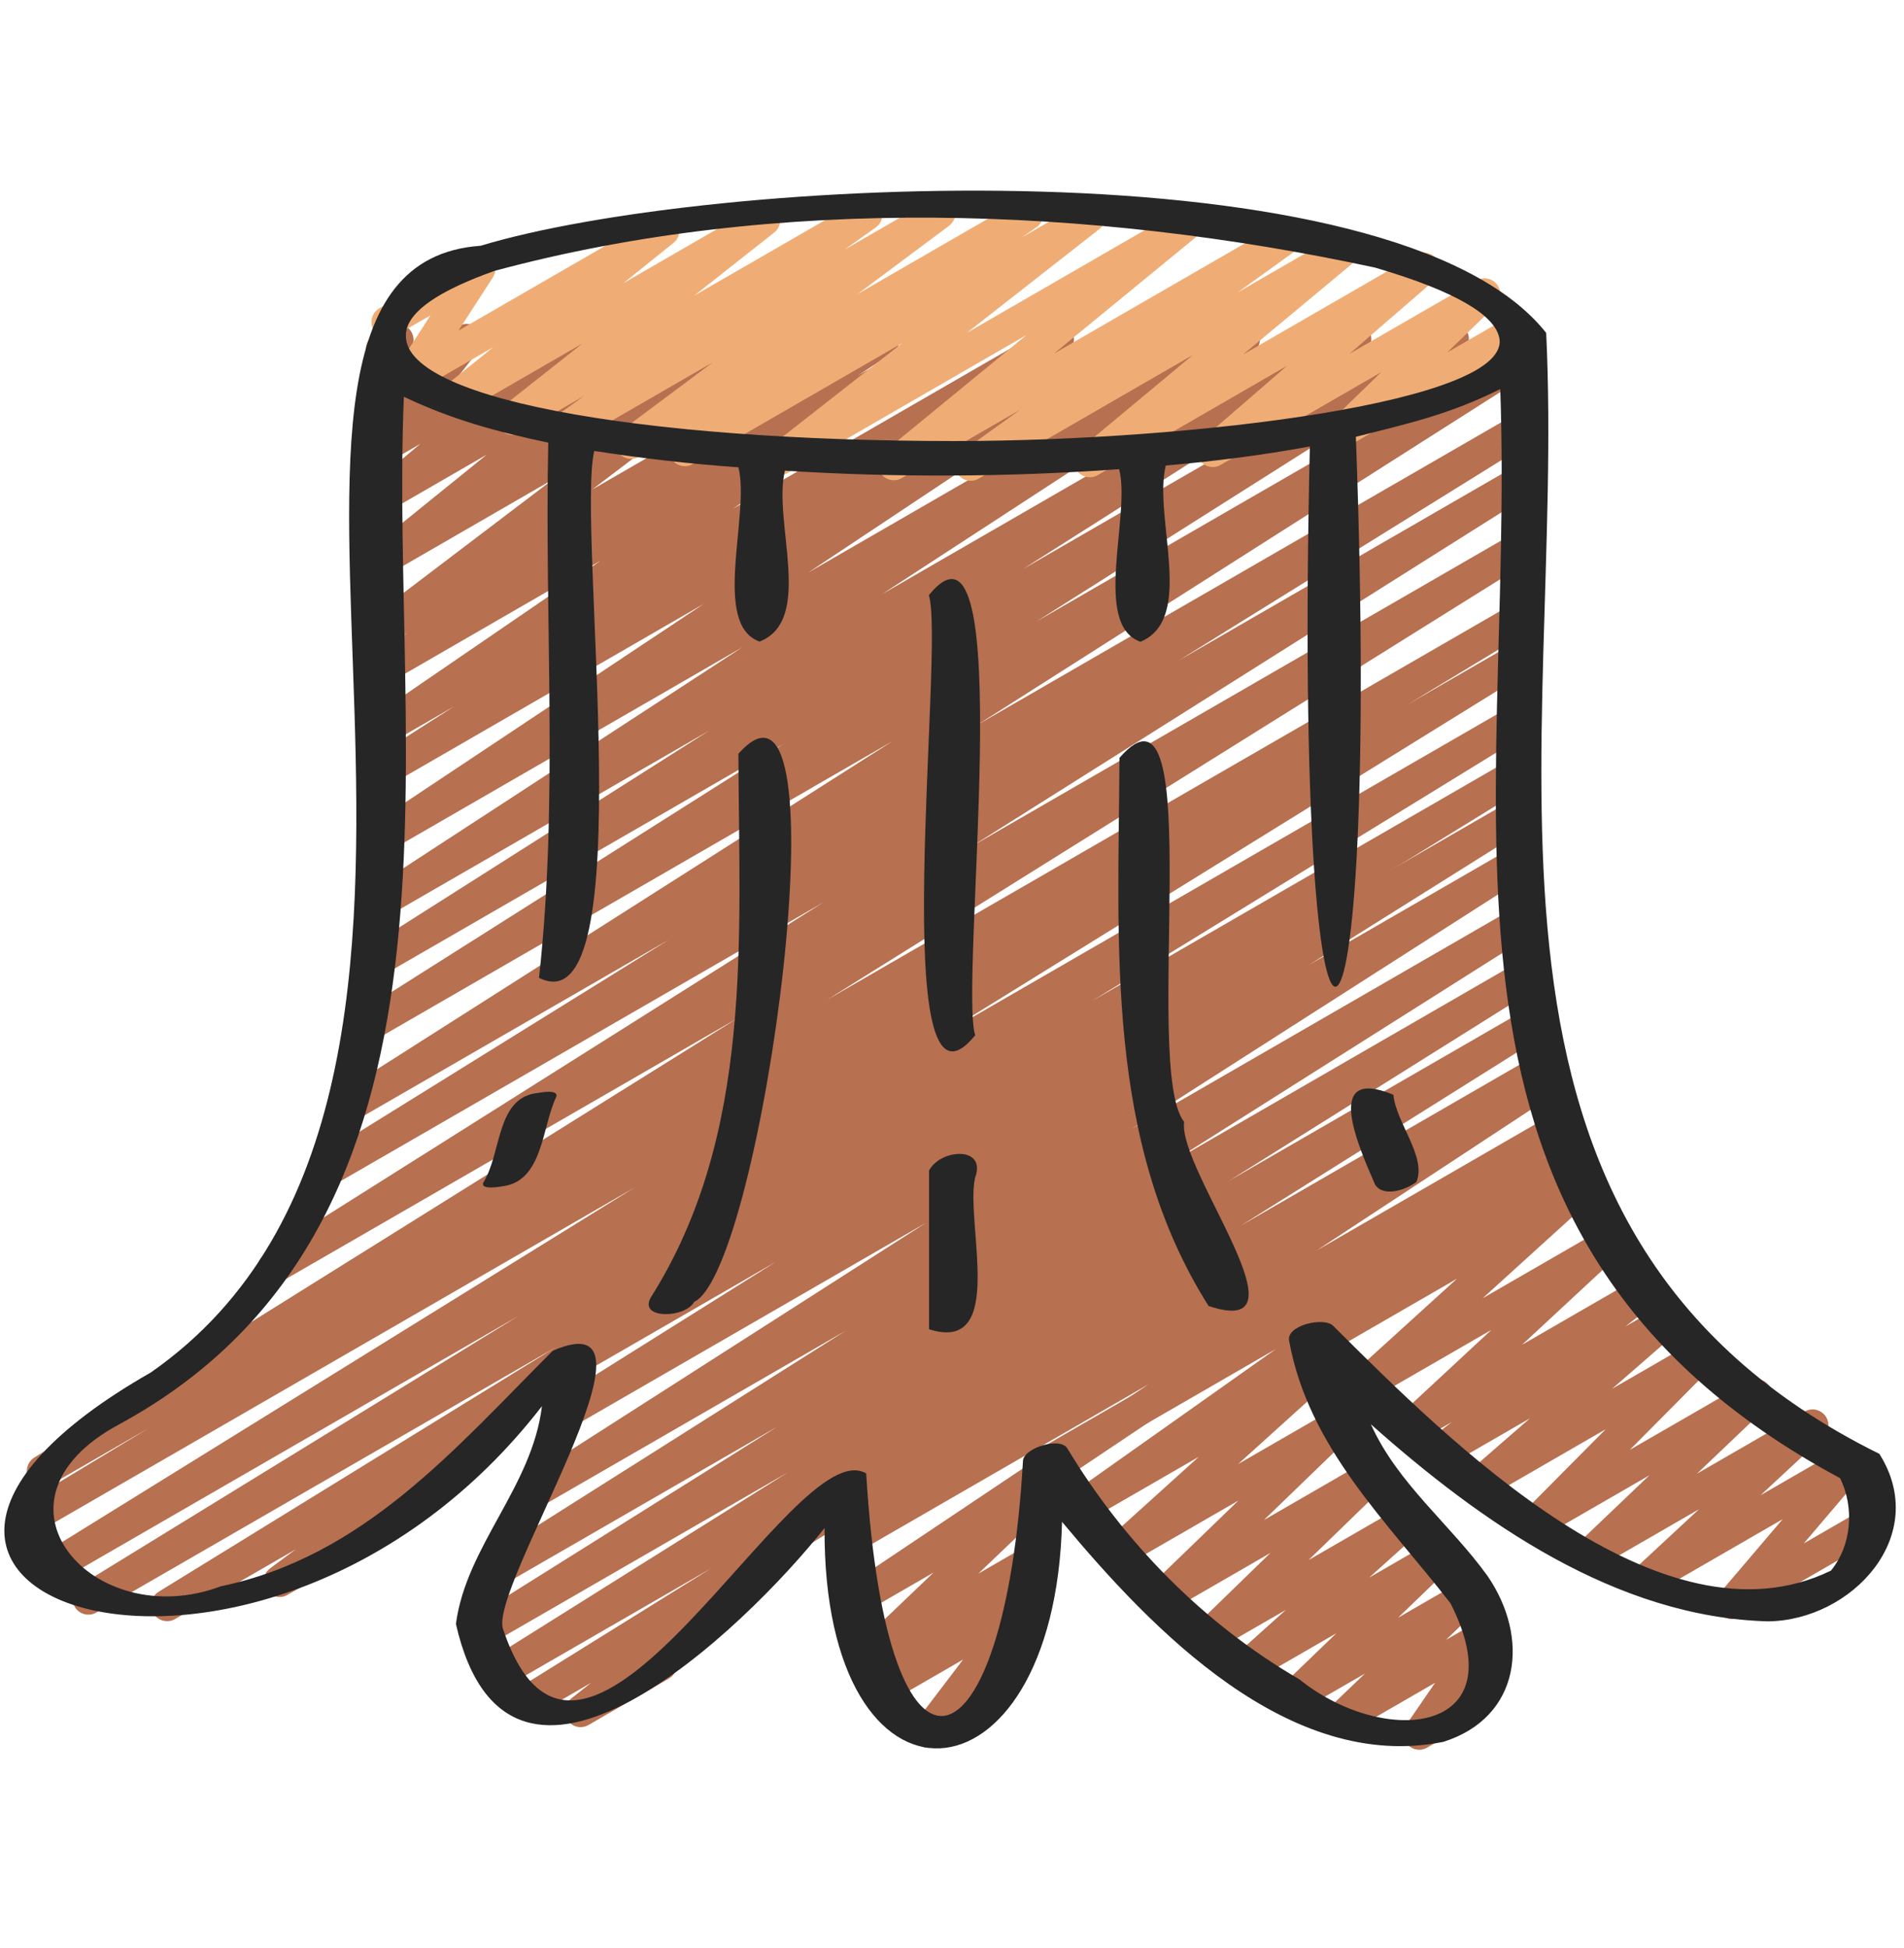 <svg xmlns="http://www.w3.org/2000/svg" width="44" height="45" viewBox="0 0 44 45" fill="none"><path d="M40.025 37.404C39.919 37.404 39.815 37.359 39.743 37.272C39.629 37.134 39.63 36.935 39.746 36.799L41.197 35.096L38.243 36.801C38.083 36.895 37.876 36.853 37.765 36.702C37.654 36.552 37.674 36.342 37.81 36.215L39.261 34.868L36.925 36.216C36.766 36.309 36.56 36.267 36.449 36.119C36.338 35.97 36.355 35.761 36.49 35.633L38.116 34.083L35.654 35.504C35.497 35.597 35.293 35.557 35.18 35.41C35.068 35.265 35.081 35.059 35.211 34.928L37.106 33.019L34.334 34.619C34.173 34.715 33.963 34.669 33.853 34.514C33.743 34.361 33.768 34.149 33.91 34.025L35.355 32.767L33.394 33.899C33.228 33.996 33.014 33.946 32.907 33.787C32.8 33.627 32.833 33.411 32.985 33.293L33.545 32.855L32.722 33.33C32.562 33.424 32.355 33.38 32.244 33.23C32.133 33.08 32.153 32.871 32.289 32.744L34.466 30.723L31.664 32.34C31.505 32.435 31.296 32.391 31.185 32.239C31.075 32.087 31.096 31.878 31.235 31.752L33.67 29.541L30.653 31.283C30.477 31.384 30.253 31.325 30.152 31.149C30.05 30.974 30.11 30.749 30.286 30.648L36.27 27.192C36.431 27.099 36.639 27.142 36.75 27.294C36.86 27.445 36.839 27.655 36.7 27.781L34.263 29.993L36.917 28.461C37.078 28.367 37.285 28.41 37.395 28.561C37.506 28.711 37.486 28.92 37.35 29.047L35.174 31.067L37.713 29.601C37.879 29.503 38.093 29.554 38.2 29.713C38.308 29.873 38.274 30.088 38.122 30.206L37.559 30.647L38.273 30.235C38.437 30.139 38.645 30.184 38.755 30.34C38.864 30.493 38.839 30.705 38.697 30.829L37.254 32.085L39.116 31.01C39.275 30.919 39.478 30.958 39.59 31.104C39.702 31.249 39.689 31.455 39.559 31.586L37.664 33.495L40.406 31.913C40.565 31.819 40.771 31.861 40.883 32.011C40.994 32.159 40.977 32.368 40.842 32.496L39.215 34.046L41.704 32.61C41.864 32.517 42.07 32.559 42.182 32.71C42.292 32.86 42.273 33.069 42.136 33.196L40.686 34.543L42.672 33.397C42.826 33.307 43.023 33.342 43.137 33.479C43.252 33.617 43.25 33.816 43.135 33.952L41.684 35.657L43.047 34.87C43.222 34.766 43.447 34.828 43.548 35.004C43.65 35.179 43.59 35.404 43.414 35.505L40.21 37.353C40.153 37.387 40.09 37.403 40.026 37.403L40.025 37.404Z" fill="#B77050"></path><path d="M32.799 40.423C32.699 40.423 32.601 40.382 32.529 40.305C32.414 40.179 32.4 39.989 32.496 39.848L33.163 38.877L31.149 40.04C30.99 40.132 30.784 40.091 30.673 39.942C30.562 39.794 30.579 39.586 30.713 39.458L31.543 38.663L30.082 39.506C29.922 39.598 29.717 39.558 29.606 39.409C29.494 39.261 29.51 39.053 29.645 38.924L30.881 37.733L28.976 38.832C28.815 38.927 28.606 38.883 28.496 38.73C28.386 38.578 28.408 38.367 28.547 38.242L29.715 37.192L28.05 38.153C27.89 38.246 27.686 38.204 27.575 38.057C27.464 37.91 27.479 37.702 27.612 37.573L29.359 35.876L26.991 37.243C26.831 37.336 26.627 37.295 26.515 37.146C26.404 36.999 26.42 36.791 26.554 36.662L28.619 34.666L25.983 36.187C25.823 36.282 25.614 36.238 25.503 36.085C25.393 35.934 25.415 35.723 25.554 35.597L27.705 33.654L25.144 35.132C24.973 35.232 24.758 35.178 24.652 35.013C24.546 34.848 24.589 34.629 24.749 34.516L29.487 31.164L24.44 34.078C24.264 34.18 24.04 34.119 23.939 33.944C23.837 33.768 23.898 33.544 24.073 33.443L36.011 26.552C36.181 26.453 36.397 26.506 36.503 26.671C36.609 26.836 36.566 27.055 36.406 27.168L30.624 31.258C30.698 31.28 30.764 31.326 30.812 31.393C30.922 31.544 30.901 31.755 30.762 31.881L28.611 33.824L30.834 32.541C30.992 32.447 31.198 32.488 31.31 32.638C31.422 32.785 31.405 32.992 31.272 33.122L29.207 35.117L31.549 33.765C31.707 33.67 31.913 33.713 32.024 33.861C32.136 34.008 32.12 34.216 31.988 34.345L30.239 36.042L32.38 34.806C32.541 34.712 32.75 34.755 32.859 34.908C32.969 35.06 32.947 35.271 32.808 35.396L31.64 36.447L33.107 35.6C33.267 35.506 33.471 35.548 33.583 35.697C33.695 35.845 33.679 36.053 33.544 36.182L32.308 37.373L33.806 36.509C33.965 36.414 34.171 36.458 34.283 36.606C34.394 36.755 34.377 36.963 34.243 37.091L33.413 37.886L34.196 37.434C34.344 37.347 34.532 37.376 34.649 37.502C34.765 37.628 34.779 37.818 34.682 37.959L34.015 38.93C34.186 38.842 34.401 38.902 34.499 39.073C34.601 39.248 34.541 39.472 34.365 39.573L32.98 40.373C32.923 40.407 32.859 40.423 32.797 40.423H32.799Z" fill="#B77050"></path><path d="M21.444 40.378C21.342 40.378 21.241 40.335 21.169 40.254C21.054 40.122 21.047 39.929 21.153 39.789L22.256 38.34L20.616 39.287C20.453 39.384 20.242 39.337 20.133 39.181C20.024 39.026 20.05 38.813 20.195 38.69L20.542 38.394L20.325 38.519C20.165 38.611 19.96 38.57 19.849 38.422C19.738 38.273 19.755 38.065 19.89 37.937L21.574 36.329L20.033 37.219C19.862 37.318 19.642 37.263 19.538 37.096C19.433 36.928 19.481 36.707 19.645 36.597L26.543 31.979L19.849 35.844C19.677 35.944 19.458 35.888 19.354 35.719C19.249 35.551 19.299 35.329 19.464 35.22L24.89 31.652L19.714 34.641C19.538 34.742 19.313 34.682 19.213 34.506C19.111 34.331 19.171 34.107 19.347 34.005L35.466 24.699C35.638 24.598 35.856 24.655 35.962 24.823C36.066 24.992 36.017 25.213 35.851 25.323L30.425 28.89L35.759 25.811C35.931 25.711 36.148 25.767 36.254 25.934C36.359 26.102 36.31 26.323 36.147 26.433L24.369 34.316C24.44 34.458 24.412 34.633 24.293 34.745L22.609 36.354L23.643 35.757C23.805 35.661 24.015 35.707 24.125 35.863C24.235 36.018 24.208 36.23 24.064 36.354L23.602 36.747C23.721 36.731 23.844 36.774 23.927 36.868C24.042 37 24.049 37.193 23.943 37.333L22.84 38.782L22.876 38.762C23.05 38.659 23.275 38.72 23.377 38.896C23.479 39.071 23.418 39.296 23.242 39.397L21.626 40.33C21.569 40.364 21.506 40.379 21.443 40.379L21.444 40.378Z" fill="#B77050"></path><path d="M13.419 39.901C13.302 39.901 13.187 39.845 13.115 39.74C13.008 39.581 13.041 39.365 13.192 39.246L13.661 38.876L12.392 39.609C12.218 39.71 11.997 39.652 11.894 39.48C11.791 39.309 11.845 39.086 12.015 38.979L16.439 36.228L11.67 38.981C11.498 39.082 11.276 39.024 11.172 38.852C11.069 38.682 11.123 38.459 11.292 38.352L18.217 34.009L11.292 38.007C11.119 38.108 10.898 38.05 10.794 37.879C10.69 37.708 10.745 37.485 10.913 37.379L17.969 32.956L11.587 36.64C11.414 36.741 11.194 36.684 11.09 36.513C10.987 36.342 11.039 36.119 11.207 36.012L19.545 30.742L12.577 34.764C12.405 34.865 12.185 34.808 12.081 34.637C11.977 34.467 12.029 34.246 12.196 34.138L21.408 28.244L13.187 32.991C13.014 33.092 12.792 33.034 12.689 32.863C12.585 32.691 12.639 32.469 12.808 32.362L17.928 29.152L13.394 31.769C13.218 31.871 12.994 31.811 12.893 31.635C12.791 31.46 12.851 31.235 13.027 31.134L34.992 18.453C35.165 18.352 35.386 18.41 35.489 18.581C35.593 18.752 35.539 18.974 35.37 19.081L30.238 22.299L34.992 19.555C35.165 19.455 35.385 19.512 35.488 19.682C35.592 19.852 35.54 20.073 35.373 20.181L26.164 26.072L35.011 20.964C35.184 20.865 35.404 20.921 35.508 21.092C35.611 21.263 35.558 21.485 35.39 21.592L27.055 26.862L35.088 22.224C35.262 22.123 35.483 22.181 35.586 22.352C35.69 22.523 35.635 22.746 35.467 22.852L28.405 27.278L35.219 23.345C35.392 23.245 35.613 23.302 35.717 23.473C35.82 23.644 35.766 23.866 35.597 23.973L28.675 28.315L35.405 24.429C35.578 24.327 35.799 24.385 35.903 24.558C36.006 24.729 35.952 24.952 35.782 25.058L18.234 35.974C18.25 36.097 18.202 36.227 18.097 36.309L15.593 38.283C15.69 38.458 15.629 38.679 15.456 38.779L13.6 39.851C13.543 39.884 13.479 39.9 13.417 39.9L13.419 39.901Z" fill="#B77050"></path><path d="M3.859 37.452C3.735 37.452 3.613 37.388 3.544 37.273C3.441 37.101 3.496 36.878 3.667 36.773L12.845 31.123L2.227 37.253C2.052 37.353 1.831 37.296 1.728 37.123C1.626 36.95 1.681 36.728 1.851 36.623L11.99 30.396L1.353 36.538C1.178 36.639 0.957 36.581 0.855 36.409C0.751 36.237 0.806 36.014 0.977 35.909L14.665 27.434L0.945 35.356C0.77 35.457 0.549 35.398 0.446 35.225C0.343 35.052 0.4 34.829 0.572 34.724L3.449 32.986L1.171 34.301C0.997 34.402 0.776 34.344 0.673 34.173C0.57 34.001 0.624 33.779 0.793 33.673L17.048 23.521L6.5 29.61C6.327 29.712 6.106 29.654 6.003 29.483C5.899 29.311 5.952 29.09 6.121 28.983L19.025 20.848L7.696 27.388C7.522 27.489 7.301 27.431 7.198 27.259C7.095 27.087 7.149 26.865 7.319 26.759L15.458 21.708L8.226 25.882C8.054 25.983 7.833 25.927 7.729 25.754C7.626 25.584 7.678 25.363 7.846 25.255L20.627 17.122L8.66 24.031C8.488 24.133 8.267 24.075 8.163 23.903C8.06 23.732 8.113 23.51 8.281 23.403L18.104 17.188L8.874 22.517C8.701 22.618 8.481 22.561 8.377 22.389C8.273 22.219 8.325 21.997 8.494 21.89L16.386 16.88L8.974 21.159C8.801 21.26 8.582 21.204 8.478 21.034C8.374 20.864 8.424 20.643 8.589 20.535L17.159 14.951L9.007 19.657C8.834 19.757 8.616 19.702 8.512 19.534C8.407 19.365 8.455 19.145 8.619 19.035L16.27 13.947L9.007 18.14C8.834 18.241 8.614 18.184 8.509 18.013C8.406 17.843 8.458 17.621 8.625 17.514L10.501 16.315L9.007 17.178C8.836 17.279 8.619 17.224 8.513 17.056C8.407 16.889 8.454 16.67 8.616 16.558L13.893 12.946L9.007 15.768C8.834 15.868 8.616 15.812 8.511 15.643C8.407 15.475 8.457 15.253 8.622 15.144L9.43 14.613L9.007 14.858C8.839 14.954 8.624 14.904 8.518 14.743C8.411 14.582 8.447 14.366 8.601 14.248L12.786 11.071L9.007 13.253C8.842 13.35 8.63 13.302 8.521 13.144C8.413 12.986 8.444 12.771 8.593 12.651L11.249 10.503L9.007 11.797C8.843 11.894 8.632 11.846 8.523 11.691C8.414 11.534 8.442 11.322 8.588 11.199L9.713 10.254L9.007 10.662C8.856 10.75 8.662 10.718 8.546 10.585C8.431 10.452 8.426 10.256 8.535 10.117L9.32 9.12L9.006 9.301C8.874 9.378 8.71 9.366 8.592 9.269C8.474 9.174 8.427 9.015 8.474 8.871L8.634 8.377C8.583 8.346 8.538 8.302 8.506 8.246C8.404 8.071 8.464 7.846 8.64 7.745L9.007 7.533C9.137 7.458 9.303 7.469 9.42 7.565C9.538 7.661 9.585 7.819 9.538 7.964L9.465 8.19L10.604 7.532C10.756 7.444 10.95 7.477 11.065 7.609C11.18 7.742 11.184 7.938 11.076 8.077L10.291 9.074L12.965 7.53C13.13 7.433 13.34 7.483 13.448 7.637C13.558 7.794 13.53 8.006 13.384 8.129L12.258 9.074L14.935 7.53C15.1 7.433 15.312 7.481 15.42 7.639C15.528 7.796 15.497 8.011 15.348 8.132L12.692 10.28L17.46 7.527C17.626 7.428 17.841 7.48 17.948 7.642C18.055 7.803 18.019 8.019 17.865 8.137L13.682 11.312L20.243 7.524C20.415 7.424 20.633 7.48 20.738 7.649C20.843 7.818 20.793 8.039 20.628 8.148L19.811 8.684L21.821 7.524C21.992 7.425 22.209 7.479 22.314 7.645C22.42 7.813 22.374 8.032 22.211 8.144L16.933 11.756L24.267 7.522C24.441 7.422 24.66 7.479 24.764 7.649C24.868 7.819 24.816 8.041 24.648 8.148L22.776 9.345L25.936 7.521C26.106 7.421 26.325 7.476 26.43 7.645C26.535 7.813 26.487 8.034 26.323 8.144L18.671 13.232L28.567 7.519C28.739 7.419 28.959 7.475 29.062 7.645C29.167 7.814 29.117 8.036 28.951 8.144L20.38 13.729L31.14 7.517C31.314 7.417 31.534 7.474 31.637 7.645C31.741 7.816 31.689 8.037 31.52 8.144L23.63 13.153L33.394 7.515C33.568 7.414 33.788 7.472 33.892 7.642C33.995 7.813 33.942 8.036 33.774 8.143L23.947 14.361L34.997 7.981C35.17 7.882 35.39 7.938 35.494 8.109C35.597 8.28 35.545 8.5 35.377 8.608L22.597 16.74L34.997 9.581C35.17 9.479 35.39 9.537 35.495 9.71C35.598 9.882 35.544 10.105 35.373 10.211L27.244 15.257L34.997 10.78C35.17 10.68 35.39 10.736 35.494 10.908C35.597 11.08 35.544 11.301 35.376 11.408L22.47 19.544L34.997 12.312C35.17 12.211 35.39 12.269 35.495 12.441C35.598 12.612 35.544 12.835 35.374 12.941L19.114 23.097L34.997 13.927C35.17 13.825 35.393 13.884 35.496 14.058C35.599 14.231 35.541 14.454 35.37 14.559L32.521 16.28L34.997 14.851C35.17 14.75 35.392 14.808 35.495 14.98C35.598 15.152 35.543 15.375 35.373 15.48L21.678 23.958L34.997 16.269C35.17 16.168 35.391 16.225 35.495 16.399C35.598 16.572 35.543 16.794 35.372 16.899L25.239 23.123L34.997 17.489C35.17 17.387 35.392 17.445 35.496 17.619C35.599 17.79 35.544 18.013 35.373 18.119L12.537 32.176C12.581 32.321 12.531 32.481 12.404 32.575L10.083 34.297C10.113 34.323 10.139 34.354 10.159 34.391C10.261 34.566 10.201 34.791 10.025 34.892L6.645 36.844C6.479 36.943 6.263 36.89 6.155 36.728C6.048 36.565 6.087 36.347 6.243 36.232L6.833 35.794L4.044 37.404C3.986 37.438 3.923 37.453 3.861 37.453L3.859 37.452Z" fill="#B77050"></path><path d="M22.431 11.108C22.311 11.108 22.194 11.048 22.123 10.94C22.017 10.776 22.059 10.558 22.217 10.443L23.578 9.464L20.839 11.045C20.674 11.142 20.462 11.093 20.355 10.936C20.246 10.779 20.276 10.565 20.423 10.444L23.721 7.74L18.205 10.925C18.039 11.022 17.825 10.971 17.718 10.813C17.61 10.653 17.644 10.438 17.795 10.319L20.852 7.924L16.009 10.72C15.839 10.82 15.621 10.765 15.516 10.598C15.41 10.432 15.456 10.212 15.619 10.1L15.958 9.867L14.77 10.553C14.603 10.652 14.387 10.599 14.28 10.438C14.173 10.275 14.212 10.058 14.367 9.942L16.474 8.37L13.183 10.27C13.013 10.369 12.797 10.315 12.691 10.152C12.585 9.987 12.627 9.768 12.787 9.654L13.51 9.14L12.024 9.998C11.858 10.094 11.646 10.045 11.538 9.886C11.431 9.727 11.463 9.511 11.614 9.393L13.461 7.935L10.657 9.554C10.492 9.651 10.278 9.602 10.171 9.444C10.063 9.286 10.095 9.071 10.244 8.951L11.4 8.02L9.641 9.036C9.495 9.123 9.309 9.094 9.192 8.972C9.076 8.848 9.058 8.661 9.15 8.52L9.948 7.286L9.134 7.756C8.958 7.858 8.734 7.798 8.634 7.622C8.532 7.447 8.592 7.223 8.768 7.121L10.901 5.889C11.048 5.804 11.234 5.832 11.35 5.954C11.466 6.077 11.484 6.264 11.392 6.406L10.594 7.639L15.152 5.007C15.316 4.91 15.53 4.96 15.638 5.117C15.746 5.275 15.714 5.49 15.565 5.61L14.408 6.541L17.48 4.767C17.645 4.67 17.859 4.719 17.968 4.879C18.075 5.038 18.042 5.254 17.891 5.372L16.043 6.83L19.843 4.638C20.011 4.538 20.228 4.592 20.335 4.756C20.441 4.921 20.398 5.14 20.239 5.254L19.514 5.769L21.528 4.607C21.696 4.509 21.911 4.561 22.018 4.723C22.125 4.885 22.086 5.102 21.93 5.218L19.826 6.788L23.561 4.632C23.73 4.533 23.949 4.587 24.054 4.753C24.16 4.92 24.114 5.139 23.951 5.251L23.609 5.487L24.991 4.69C25.157 4.592 25.371 4.643 25.477 4.801C25.585 4.961 25.552 5.177 25.401 5.295L22.343 7.69L27.238 4.864C27.402 4.767 27.614 4.816 27.722 4.973C27.831 5.13 27.801 5.344 27.653 5.465L24.355 8.169L29.564 5.163C29.731 5.063 29.948 5.117 30.055 5.281C30.161 5.445 30.119 5.663 29.961 5.778L28.6 6.757L30.922 5.416C31.087 5.32 31.298 5.368 31.407 5.523C31.515 5.679 31.486 5.894 31.34 6.016L28.724 8.192L32.721 5.885C32.884 5.79 33.093 5.837 33.203 5.99C33.312 6.144 33.287 6.357 33.144 6.48L31.184 8.175L34.122 6.48C34.281 6.386 34.486 6.427 34.598 6.577C34.709 6.724 34.693 6.931 34.56 7.061L33.444 8.142L34.946 7.275C35.121 7.171 35.346 7.233 35.447 7.409C35.549 7.584 35.489 7.809 35.313 7.91L31.24 10.261C31.08 10.354 30.876 10.313 30.764 10.165C30.653 10.017 30.669 9.81 30.802 9.681L31.919 8.598L28.209 10.74C28.046 10.836 27.837 10.788 27.727 10.635C27.618 10.481 27.643 10.268 27.786 10.145L29.745 8.449L25.369 10.976C25.205 11.072 24.994 11.024 24.885 10.869C24.776 10.713 24.805 10.498 24.952 10.377L27.567 8.2L22.617 11.058C22.56 11.092 22.496 11.107 22.433 11.107L22.431 11.108Z" fill="#EFAD75"></path><path d="M43.432 33.588C33.031 28.45 36.19 17.279 35.731 7.691C32.231 3.267 16.374 4.083 11.106 5.678C3.977 6.173 13 25.078 3.487 31.706C-5.72 36.963 6.069 40.832 12.524 32.485C12.3 34.349 10.772 35.719 10.536 37.517C11.762 42.912 17.232 37.6 19.055 35.301C19.017 42.278 24.372 41.942 24.543 35.158C26.627 37.66 29.797 40.958 33.358 40.24C35.151 39.67 35.355 37.833 34.375 36.407C33.516 35.214 32.297 34.276 31.68 32.904C34.221 35.162 37.34 37.363 40.86 37.457C42.796 37.434 44.621 35.476 43.432 33.59V33.588ZM11.431 6.257C17.968 4.498 25.204 4.767 31.776 6.182C33.689 6.742 34.519 7.285 34.643 7.784C35.015 9.282 27.568 10.189 22.061 10.189C14.735 10.189 9.031 9.192 9.395 7.618C9.494 7.19 10.095 6.732 11.431 6.257ZM42.312 36.285C38.379 38.196 33.477 33.286 30.817 30.638C30.612 30.409 29.7 30.615 29.793 30.988C30.247 33.458 32.059 35.157 33.52 37.04C35.065 40.078 31.997 40.383 30.024 38.794C27.817 37.512 25.982 35.642 24.665 33.461C24.5 33.189 23.68 33.447 23.641 33.736C23.226 41.064 20.498 42.033 20.017 34.04C18.319 33.028 13.476 43.102 11.634 37.661C11.212 36.77 15.716 29.927 12.775 31.205C10.504 33.476 8.414 35.955 5.101 36.648C2.162 37.752 -0.568 34.678 2.764 32.9C11.322 28.244 8.988 17.269 9.333 9.166C10.454 9.699 11.482 9.973 12.67 10.227C12.579 14.342 12.909 18.497 12.456 22.59C14.872 23.797 13.309 12.181 13.733 10.418C14.847 10.59 15.952 10.718 17.064 10.796C17.34 11.879 16.436 14.422 17.553 14.822C18.826 14.324 17.851 12.033 18.139 10.874C20.711 11.035 23.295 11.023 25.863 10.839C26.137 11.912 25.237 14.433 26.355 14.826C27.636 14.295 26.644 11.949 26.94 10.755C28.054 10.657 29.17 10.518 30.27 10.314C29.865 27.439 31.945 26.538 31.333 10.091C32.521 9.788 33.462 9.589 34.67 8.989C35.021 18.918 32.202 28.599 42.524 34.15C42.854 34.824 42.795 35.695 42.312 36.285Z" fill="#262626"></path><path d="M12.435 25.249C11.458 25.347 11.6 26.635 11.168 27.322C11.1 27.49 11.528 27.421 11.589 27.409C12.553 27.306 12.514 26.052 12.856 25.337C12.909 25.164 12.508 25.235 12.435 25.249Z" fill="#262626"></path><path d="M17.064 17.414C17.078 21.686 17.423 26.209 15.035 29.982C14.76 30.483 15.835 30.456 16.043 30.075C17.616 29.329 19.615 14.543 17.064 17.414Z" fill="#262626"></path><path d="M32.199 25.291C30.527 24.598 31.432 26.567 31.778 27.368C31.971 27.67 32.507 27.483 32.733 27.305C32.971 26.727 32.267 25.946 32.199 25.291Z" fill="#262626"></path><path d="M27.364 25.917C26.379 24.696 27.955 15.113 25.87 17.509C25.848 21.816 25.525 26.369 27.93 30.172C30.361 30.977 27.215 27.028 27.364 25.917Z" fill="#262626"></path><path d="M21.465 13.75C21.846 14.923 20.442 26.49 22.536 23.917C22.155 22.744 23.561 11.177 21.465 13.75Z" fill="#262626"></path><path d="M21.47 27.043V30.709C23.274 31.281 22.304 28.256 22.532 27.212C22.812 26.468 21.732 26.537 21.47 27.043Z" fill="#262626"></path></svg>